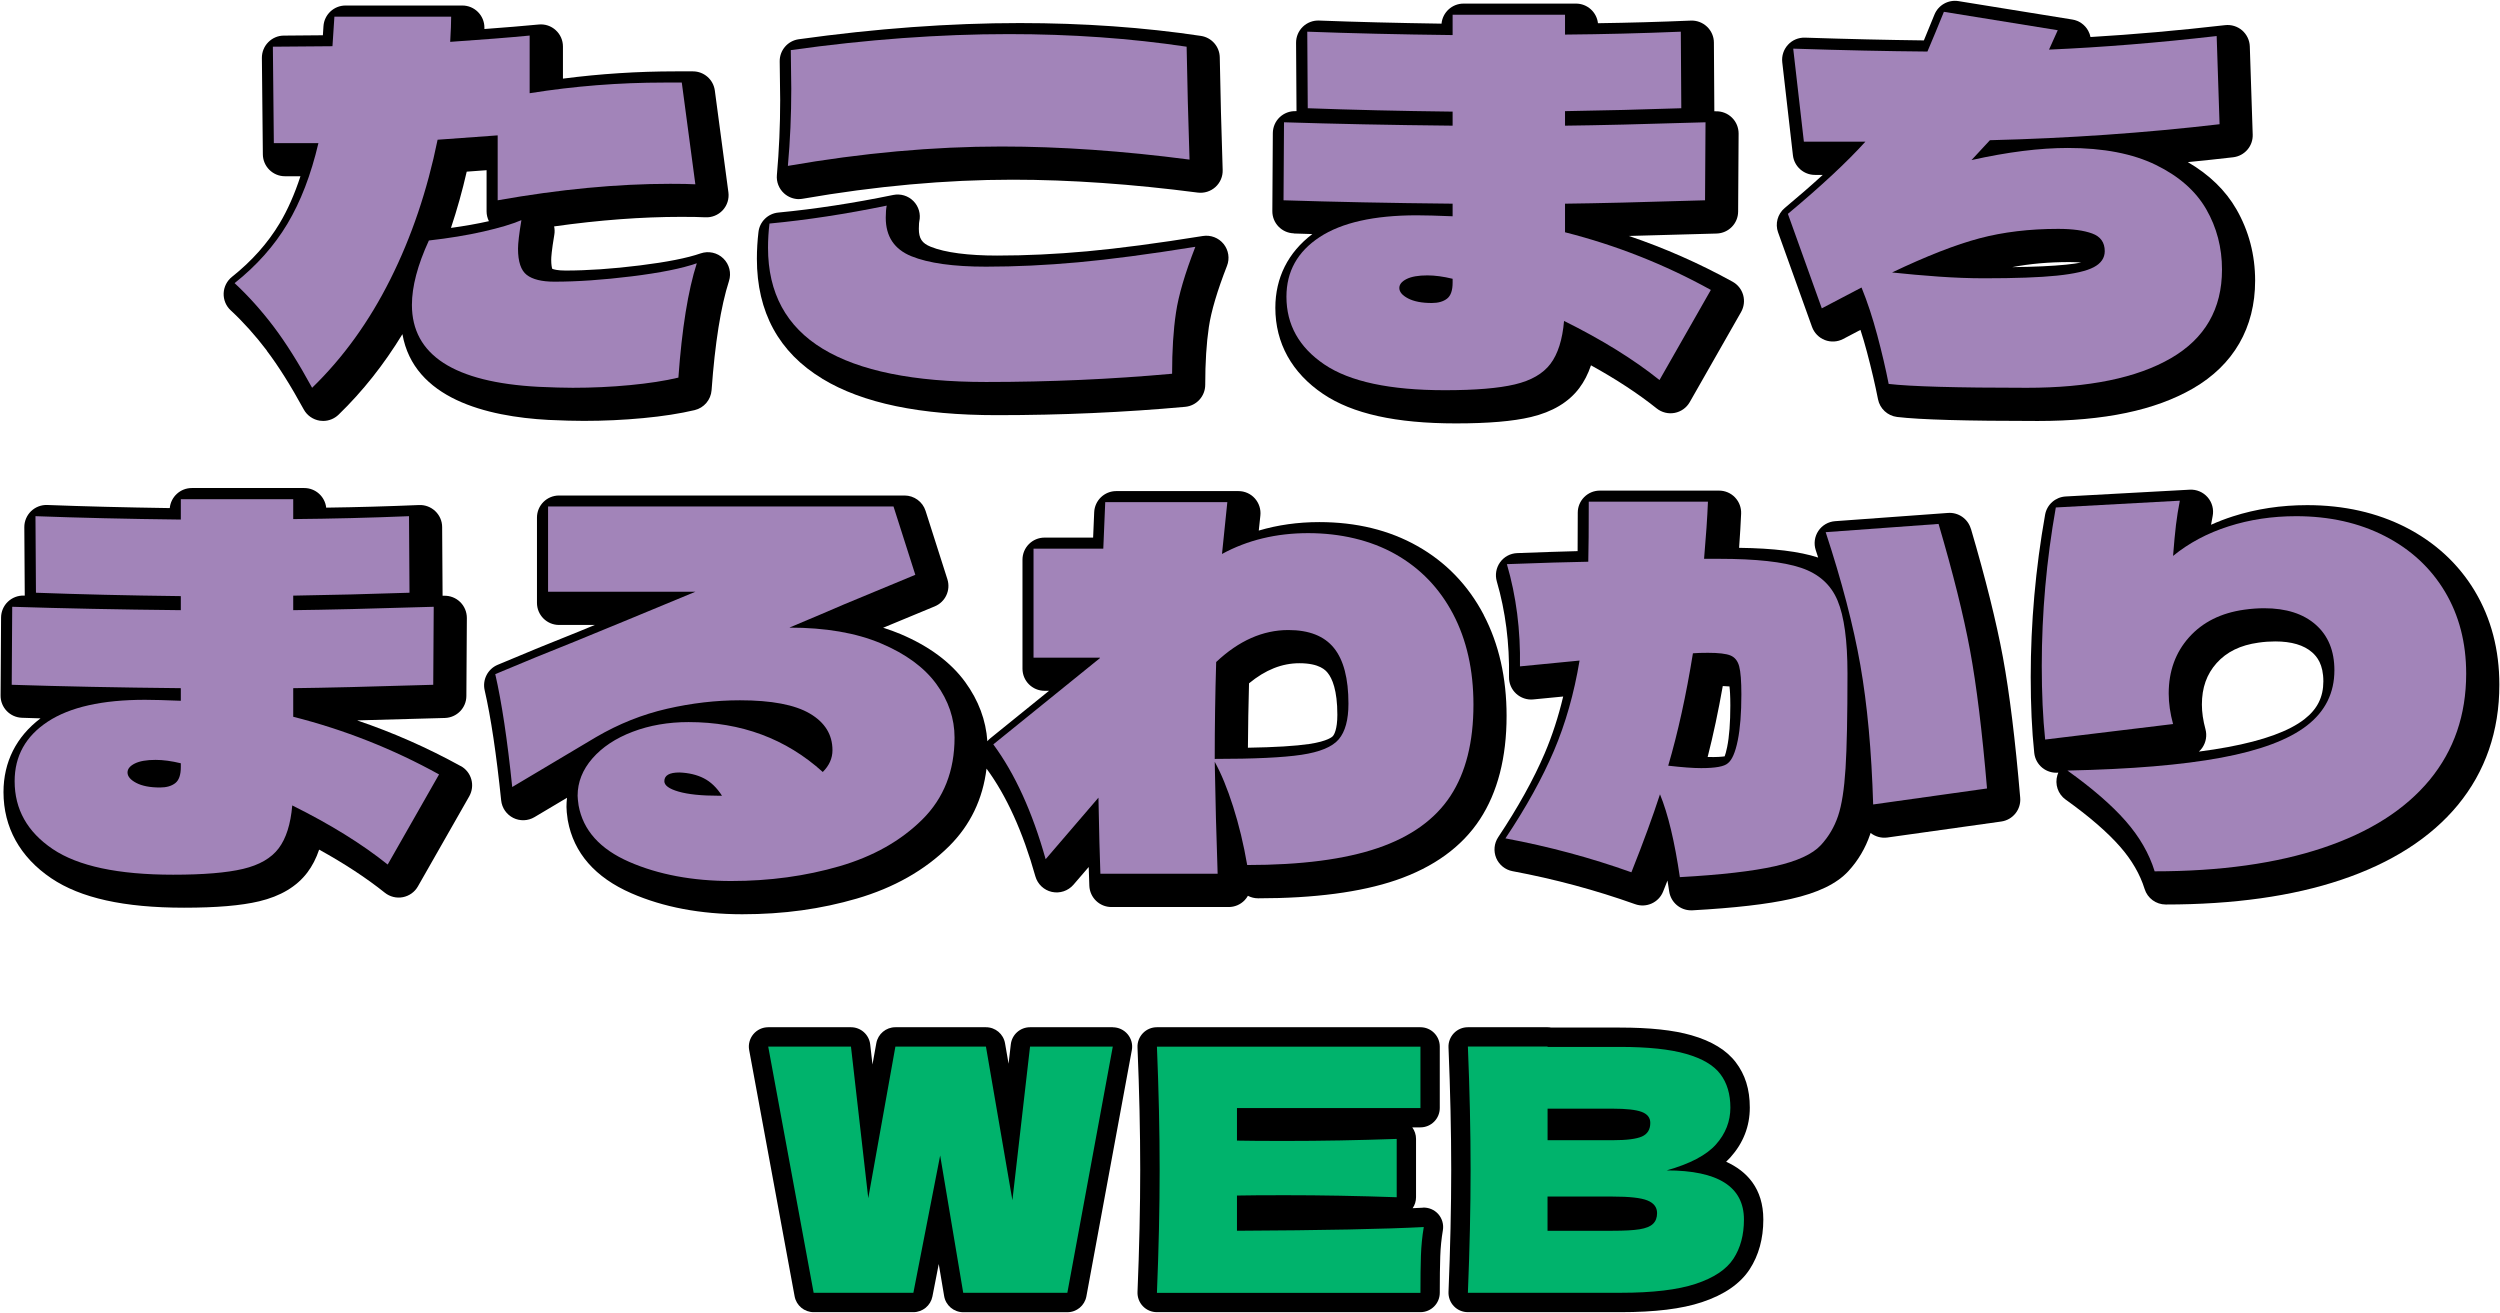 <?xml version="1.0" encoding="UTF-8"?><svg id="_レイヤー_1" xmlns="http://www.w3.org/2000/svg" width="516" height="271" viewBox="0 0 516 271"><defs><style>.cls-1,.cls-2,.cls-3{stroke-width:0px;}.cls-2{fill:#a284b9;}.cls-3{fill:#00b36c;}</style></defs><path class="cls-1" d="M55.06,72.38c2.39,3.14,4.95,7.22,7.63,12.12.68,1.25,1.91,2.11,3.32,2.33.23.03.46.05.69.05,1.18,0,2.32-.46,3.18-1.29,4.96-4.8,9.37-10.37,13.18-16.62,2.35,13.31,17.36,17.01,30.14,17.7,3.04.14,5.43.2,7.31.2,4.11,0,8.23-.19,12.23-.57,4.06-.38,7.63-.94,10.63-1.65,1.94-.46,3.35-2.13,3.5-4.11.7-9.72,1.91-17.3,3.59-22.53.53-1.65.08-3.45-1.16-4.66-1.24-1.21-3.05-1.61-4.69-1.05-2.75.96-6.96,1.79-12.51,2.48,0,0,0,0,0,0-5.67.71-10.85,1.06-15.39,1.06-1.63,0-2.42-.23-2.73-.36-.08-.25-.21-.82-.21-1.88,0-.49.08-1.82.64-5.15.1-.58.08-1.16-.04-1.72,9.3-1.31,18.09-1.97,26.24-1.97,2.22,0,3.88.03,4.94.09,1.35.08,2.68-.45,3.61-1.45.93-1,1.36-2.36,1.18-3.71l-2.8-21c-.3-2.27-2.24-3.96-4.52-3.96h-3.6c-7.74,0-15.54.5-23.23,1.5v-6.63c0-1.29-.54-2.51-1.5-3.38-.95-.87-2.22-1.29-3.51-1.16-3.02.29-6.78.6-11.2.93,0-.1,0-.19,0-.29,0-2.52-2.04-4.56-4.56-4.56h-24.1c-2.41,0-4.4,1.87-4.56,4.27l-.12,1.87-8.06.07c-1.21,0-2.37.5-3.22,1.37-.85.86-1.32,2.03-1.31,3.24l.2,19.9c.02,2.5,2.06,4.52,4.56,4.52h3.2c-1.2,3.68-2.64,6.95-4.31,9.74-2.44,4.07-5.74,7.78-9.82,11.02-1.04.83-1.67,2.07-1.72,3.4s.48,2.62,1.46,3.52c2.59,2.4,5.1,5.2,7.47,8.32ZM100.91,45.65c-2.39.54-5.01,1-7.83,1.39,1.25-3.75,2.34-7.63,3.25-11.61l4.1-.3v8.49c0,.71.17,1.4.48,2.03Z"/><path class="cls-1" d="M169.73,78.18c8.34,5.05,20.13,7.51,36.07,7.51,13.22,0,26.28-.58,38.81-1.72,2.35-.21,4.15-2.19,4.15-4.55,0-4.56.25-8.58.75-11.93.48-3.24,1.74-7.49,3.74-12.61.6-1.53.33-3.25-.7-4.53-1.03-1.27-2.66-1.9-4.28-1.64-9.38,1.51-17.42,2.57-23.89,3.16-6.44.59-12.69.88-18.59.88s-10.72-.61-13.69-1.82c-1.81-.73-2.45-1.71-2.45-3.72,0-1.07.08-1.46.09-1.5.34-1.51-.11-3.09-1.2-4.2-1.09-1.11-2.66-1.58-4.18-1.27-8.2,1.69-16.17,2.91-23.71,3.63-2.14.2-3.85,1.87-4.1,4-.22,1.84-.33,3.7-.33,5.54,0,11,4.54,19.33,13.5,24.75Z"/><path class="cls-1" d="M164.9,41.09c.26,0,.52-.02.78-.07,15.01-2.61,29.58-3.93,43.32-3.93,11.81,0,24.67.9,38.21,2.66,1.33.17,2.67-.25,3.66-1.15.99-.9,1.54-2.19,1.49-3.53-.27-8.07-.47-15.89-.6-23.23-.04-2.23-1.68-4.1-3.89-4.43-11.71-1.76-24.28-2.65-37.38-2.65-14.41,0-29.77,1.13-45.63,3.34-2.28.32-3.96,2.28-3.93,4.58l.1,7.97c0,5.22-.23,10.42-.68,15.47-.13,1.41.41,2.81,1.46,3.77.85.78,1.96,1.21,3.09,1.21Z"/><path class="cls-1" d="M267.05,48.19c1.25.04,2.52.08,3.82.12-5,3.78-7.64,9.01-7.64,15.22,0,7.28,3.41,13.43,9.86,17.78,6.06,4.09,15.02,6.08,27.41,6.08,6.68,0,11.75-.43,15.5-1.32,4.41-1.05,7.76-3.05,9.94-5.94,1.02-1.35,1.83-2.92,2.44-4.73,5.2,2.87,9.75,5.85,13.56,8.9,1.04.83,2.4,1.17,3.71.92,1.31-.25,2.45-1.06,3.11-2.22l10.6-18.6c.6-1.06.76-2.32.43-3.5-.33-1.18-1.12-2.17-2.19-2.76-6.85-3.78-14.01-6.94-21.4-9.44,5.03-.12,11.04-.29,18.13-.5,2.45-.08,4.41-2.08,4.42-4.53l.1-16.1c0-1.24-.49-2.43-1.38-3.3-.89-.87-2.08-1.33-3.33-1.3-.1,0-.2,0-.3,0l-.09-14.18c0-1.24-.52-2.42-1.42-3.28-.9-.85-2.09-1.31-3.34-1.26-6.39.27-12.82.45-19.17.54-.26-2.28-2.19-4.05-4.54-4.05h-23.2c-2.38,0-4.33,1.82-4.55,4.14-9.26-.14-17.74-.35-25.28-.64-1.25-.05-2.45.42-3.35,1.28-.89.87-1.4,2.06-1.39,3.31l.09,14.11c-.06,0-.12,0-.18,0-1.23-.04-2.42.42-3.31,1.27-.89.85-1.39,2.03-1.4,3.26l-.1,16.1c-.02,2.47,1.94,4.51,4.42,4.59Z"/><path class="cls-1" d="M367,47.97l7,19.5c.45,1.24,1.41,2.23,2.64,2.71,1.23.48,2.61.4,3.78-.21l3.58-1.88c.47,1.45.92,2.97,1.34,4.56.94,3.55,1.71,6.83,2.28,9.75.38,1.94,1.97,3.42,3.94,3.66,4.68.56,14.18.83,29.04.83,13.74,0,24.22-2.2,32.03-6.71,8.39-4.85,12.83-12.55,12.83-22.25,0-5.32-1.3-10.27-3.86-14.73-2.24-3.9-5.61-7.16-10.03-9.74,3.14-.31,6.26-.64,9.36-1,2.36-.28,4.11-2.31,4.03-4.68l-.6-18.2c-.04-1.27-.62-2.47-1.58-3.31-.97-.83-2.23-1.22-3.5-1.08-9.66,1.11-18.98,1.93-27.8,2.45-.09-.44-.24-.87-.46-1.27-.67-1.25-1.89-2.12-3.29-2.34l-23.5-3.8c-2.1-.34-4.16.82-4.96,2.79-.78,1.92-1.51,3.7-2.18,5.32-7.46-.09-15.7-.28-24.54-.57-1.34-.04-2.61.49-3.51,1.47-.9.98-1.33,2.3-1.18,3.61l2.2,19.2c.26,2.3,2.22,4.05,4.54,4.05h1.62c-2.34,2.14-4.96,4.42-7.85,6.83-1.47,1.23-2.02,3.24-1.37,5.05ZM429.56,54.19c-.82.16-1.86.31-3.17.44,0,0,0,0,0,0-2.73.28-6.45.45-11.08.51,3.64-.7,7.59-1.05,11.8-1.05.95,0,1.76.04,2.46.1Z"/><path class="cls-1" d="M95.11,158.13c-6.85-3.78-14.01-6.94-21.4-9.44,5.03-.12,11.04-.29,18.13-.5,2.45-.08,4.41-2.08,4.42-4.53l.1-16.1c0-1.24-.49-2.43-1.38-3.3-.89-.87-2.09-1.33-3.33-1.3-.1,0-.2,0-.3,0l-.09-14.18c0-1.24-.52-2.42-1.42-3.28-.9-.85-2.09-1.31-3.34-1.26-6.39.27-12.82.45-19.17.54-.26-2.28-2.19-4.05-4.54-4.05h-23.2c-2.38,0-4.33,1.82-4.55,4.14-9.26-.14-17.74-.35-25.28-.64-1.25-.05-2.45.42-3.35,1.28-.89.87-1.4,2.06-1.39,3.31l.09,14.11c-.06,0-.12,0-.18,0-1.23-.04-2.42.42-3.31,1.27-.89.85-1.39,2.03-1.4,3.26l-.1,16.1c-.02,2.47,1.94,4.51,4.42,4.59,1.25.04,2.52.08,3.82.12-5,3.78-7.64,9.01-7.64,15.22,0,7.28,3.41,13.43,9.86,17.78,6.06,4.09,15.02,6.08,27.41,6.08,6.68,0,11.75-.43,15.5-1.32,4.41-1.05,7.76-3.05,9.94-5.94,1.02-1.35,1.83-2.92,2.44-4.73,5.2,2.87,9.75,5.85,13.56,8.9,1.04.83,2.4,1.17,3.71.92,1.31-.25,2.45-1.06,3.11-2.22l10.6-18.6c.6-1.06.76-2.32.43-3.5-.33-1.18-1.12-2.17-2.19-2.76Z"/><path class="cls-1" d="M306.24,126.9c-3.2-6.1-7.81-10.88-13.7-14.2,0,0,0,0,0,0-5.8-3.28-12.61-4.94-20.24-4.94-4.4,0-8.58.59-12.49,1.75.1-.97.21-2,.33-3.1.14-1.29-.28-2.57-1.14-3.54s-2.1-1.51-3.4-1.51h-25.2c-2.45,0-4.46,1.93-4.56,4.38l-.22,5.22h-10.02c-2.52,0-4.56,2.04-4.56,4.56v22.5c0,2.52,2.04,4.56,4.56,4.56h.92l-12.1,9.79c-.23.19-.44.39-.63.62-.29-4.33-1.82-8.43-4.56-12.2-2.98-4.1-7.48-7.43-13.36-9.92,0,0,0,0,0,0-1.14-.48-2.34-.92-3.59-1.3l10.66-4.42c2.19-.91,3.32-3.34,2.6-5.6l-4.5-14.1c-.6-1.89-2.36-3.18-4.35-3.18h-71.3c-2.52,0-4.56,2.04-4.56,4.56v17.6c0,2.52,2.04,4.56,4.56,4.56h7.39c-1.19.49-2.32.96-3.38,1.39-5.52,2.19-11.13,4.49-16.69,6.84-2.04.86-3.17,3.07-2.68,5.23,1.29,5.6,2.43,13.25,3.41,22.75.16,1.55,1.1,2.91,2.49,3.61,1.39.7,3.05.64,4.39-.16l6.71-3.99c-.07.62-.11,1.24-.11,1.87s.08,1.48.25,2.65c0,.06.02.11.03.17,1.22,6.7,5.63,11.75,13.12,15.02,6.59,2.87,14.28,4.33,22.88,4.33s16.28-1.09,23.63-3.23c7.67-2.24,14.08-5.87,19.04-10.79,4.39-4.35,6.98-9.74,7.75-16.05,0,0,0,0,0,.01,4.12,5.59,7.51,13.07,10.08,22.23.46,1.62,1.77,2.86,3.41,3.22,1.64.36,3.35-.21,4.45-1.48l3.15-3.66c.04,1.49.09,2.78.13,3.87.1,2.45,2.11,4.39,4.56,4.39h24.2c1.24,0,2.42-.5,3.28-1.39.27-.28.5-.59.69-.93.64.34,1.36.52,2.12.52,11.59,0,21.15-1.26,28.43-3.74,7.79-2.66,13.62-6.89,17.34-12.57,3.65-5.57,5.5-12.75,5.5-21.35,0-7.85-1.59-14.85-4.72-20.82ZM257.81,141.03c3.37-2.78,6.79-4.14,10.39-4.14,4.22,0,5.45,1.51,5.85,2.01.9,1.11,1.98,3.52,1.98,8.63,0,3.08-.7,4.14-.91,4.39-.09.11-1,1.06-4.9,1.64h0c-2.83.42-7.07.68-12.65.77.03-4.46.11-8.91.23-13.3Z"/><path class="cls-1" d="M406.78,109.13c-.61-2.06-2.58-3.42-4.71-3.26l-23.3,1.7c-1.4.1-2.68.84-3.46,2.01s-.98,2.63-.54,3.97c.17.51.34,1.02.5,1.53-3.85-1.26-9.2-1.92-16.32-2.01.19-2.61.33-4.97.42-7.06.05-1.24-.41-2.45-1.27-3.35s-2.05-1.4-3.29-1.4h-24.6c-2.52,0-4.56,2.04-4.56,4.56,0,3.09-.01,5.74-.03,7.93-3.4.09-7.52.22-12.47.41-1.41.05-2.71.75-3.53,1.89-.82,1.14-1.07,2.6-.68,3.95,1.79,6.13,2.64,12.77,2.52,19.74-.02,1.3.51,2.55,1.47,3.43.96.88,2.25,1.32,3.54,1.19l6.17-.6c-.99,4.18-2.27,8.1-3.81,11.72-2.28,5.34-5.51,11.17-9.6,17.31-.85,1.28-1,2.89-.41,4.31.6,1.41,1.86,2.43,3.37,2.71,8.66,1.62,17.17,3.91,25.3,6.81,2.31.83,4.87-.33,5.78-2.61.31-.77.6-1.53.9-2.27.12.73.23,1.48.35,2.24.33,2.25,2.26,3.91,4.51,3.91.08,0,.17,0,.25,0,8.81-.49,15.47-1.26,20.35-2.35,5.57-1.25,9.45-3.12,11.85-5.71,2.03-2.2,3.55-4.77,4.52-7.63.03-.09.06-.19.09-.28.98.77,2.23,1.11,3.47.94l23.5-3.3c2.4-.34,4.12-2.49,3.91-4.91-1.01-11.89-2.21-21.63-3.56-28.95-1.36-7.33-3.58-16.26-6.61-26.56ZM355.57,141.6c.6.02,1.05.05,1.39.08.09.67.18,1.87.18,3.94,0,3.55-.22,6.44-.66,8.59,0,0,0,0,0,0-.19.95-.38,1.55-.51,1.9-.56.08-1.66.19-3.51.13,1.16-4.53,2.2-9.43,3.12-14.64Z"/><path class="cls-1" d="M510.82,122.03c-3.37-5.62-8.15-10.05-14.23-13.17,0,0,0,0,0,0-5.96-3.05-12.82-4.6-20.38-4.6-5.39,0-10.55.78-15.34,2.32-1.56.5-3.06,1.08-4.51,1.73.1-.6.21-1.19.33-1.78.28-1.38-.1-2.82-1.03-3.89s-2.29-1.65-3.7-1.57l-25.6,1.4c-2.12.12-3.87,1.67-4.25,3.76-1.97,11.07-2.97,22.35-2.97,33.5,0,5.8.24,11.07.73,15.67.13,1.22.74,2.33,1.69,3.09.93.74,2.1,1.09,3.28.98-.07.16-.14.33-.19.51-.58,1.88.11,3.92,1.71,5.06,4.82,3.45,8.6,6.71,11.22,9.7,2.43,2.77,4.13,5.71,5.07,8.74.59,1.91,2.36,3.21,4.36,3.21,13.97,0,26.15-1.71,36.2-5.09,10.41-3.49,18.5-8.68,24.07-15.42,5.7-6.91,8.59-15.27,8.59-24.85,0-7.21-1.7-13.7-5.05-19.3ZM454.59,154.27c.74-1.1.96-2.47.62-3.75-.49-1.8-.74-3.51-.74-5.1,0-3.47.99-6.27,3.04-8.56,2.08-2.32,4.9-3.7,8.64-4.22,1.18-.17,2.34-.25,3.45-.25,3.37,0,5.93.76,7.63,2.26.99.88,2.31,2.45,2.31,5.98,0,3.25-1.24,5.73-3.89,7.8-3.16,2.47-8.47,4.4-15.78,5.76-1.86.35-3.87.66-6.02.94.28-.25.53-.54.74-.85Z"/><path class="cls-2" d="M102.72,27.94l-12.4.9c-2.13,10.47-5.38,20.07-9.75,28.8-4.37,8.73-9.75,16.2-16.15,22.4-2.8-5.13-5.47-9.37-8-12.7-2.53-3.33-5.2-6.3-8-8.9,4.53-3.6,8.17-7.68,10.9-12.25,2.73-4.57,4.87-10.12,6.4-16.65h-9.2l-.2-19.9,12.3-.1.4-6.1h24.1c0,1.2-.07,2.93-.2,5.2,6.8-.47,12.27-.9,16.4-1.3v11.9c9.2-1.47,18.47-2.2,27.8-2.2h3.6l2.8,21c-1.13-.07-2.87-.1-5.2-.1-10.93,0-22.8,1.13-35.6,3.4v-13.4ZM130.37,57.04c5.9-.73,10.38-1.63,13.45-2.7-1.8,5.6-3.07,13.47-3.8,23.6-2.8.67-6.13,1.18-10,1.55-3.87.37-7.8.55-11.8.55-1.8,0-4.17-.07-7.1-.2-17.4-.93-26.1-6.57-26.1-16.9,0-3.8,1.17-8.23,3.5-13.3,4.13-.47,7.88-1.08,11.25-1.85,3.37-.77,5.98-1.55,7.85-2.35-.47,2.8-.7,4.77-.7,5.9,0,2.67.6,4.47,1.8,5.4,1.2.93,3.1,1.4,5.7,1.4,4.73,0,10.05-.37,15.95-1.1Z"/><path class="cls-2" d="M169.82,71.99c-7.53-4.57-11.3-11.52-11.3-20.85,0-1.67.1-3.33.3-5,7.73-.73,15.8-1.97,24.2-3.7-.13.6-.2,1.43-.2,2.5,0,3.87,1.77,6.52,5.3,7.95,3.53,1.43,8.67,2.15,15.4,2.15,6.07,0,12.4-.3,19-.9,6.6-.6,14.67-1.67,24.2-3.2-2.13,5.47-3.47,10-4,13.6-.54,3.6-.8,7.8-.8,12.6-12.47,1.13-25.27,1.7-38.4,1.7-14.93,0-26.17-2.28-33.7-6.85ZM163.32,18.34l-.1-8c15.73-2.2,30.73-3.3,45-3.3,12.93,0,25.17.87,36.7,2.6.13,7.4.33,15.17.6,23.3-13.8-1.8-26.73-2.7-38.8-2.7-14.07,0-28.77,1.33-44.1,4,.47-5.2.7-10.5.7-15.9Z"/><path class="cls-2" d="M342.52,78.44c-5.33-4.27-11.9-8.33-19.7-12.2-.33,3.87-1.27,6.82-2.8,8.85-1.53,2.03-3.98,3.45-7.35,4.25-3.37.8-8.18,1.2-14.45,1.2-11.33,0-19.62-1.77-24.85-5.3-5.23-3.53-7.85-8.2-7.85-14,0-5.2,2.28-9.3,6.85-12.3,4.57-3,11.25-4.5,20.05-4.5,1.73,0,4.2.07,7.4.2v-2.6c-13-.13-24.63-.37-34.9-.7l.1-16.1c10.33.33,21.93.57,34.8.7v-2.9c-11-.13-20.97-.37-29.9-.7l-.1-15.8c8.87.33,18.87.57,30,.7V3.04h23.2v4.1c7.93-.07,15.9-.27,23.9-.6l.1,15.8c-8,.27-16,.47-24,.6v3c6.4-.07,16.07-.3,29-.7l-.1,16.1c-13,.4-22.63.63-28.9.7v5.9c10.53,2.67,20.57,6.63,30.1,11.9l-10.6,18.6ZM299.82,57.54c-1.93-.47-3.67-.7-5.2-.7-1.87,0-3.3.25-4.3.75s-1.5,1.12-1.5,1.85c0,.8.6,1.52,1.8,2.15,1.2.63,2.83.95,4.9.95,1.33,0,2.38-.3,3.15-.9.77-.6,1.15-1.7,1.15-3.3v-.8Z"/><path class="cls-2" d="M426.82,30.54c7.33,0,13.38,1.17,18.15,3.5,4.77,2.33,8.23,5.38,10.4,9.15,2.17,3.77,3.25,7.92,3.25,12.45,0,8.13-3.52,14.23-10.55,18.3-7.03,4.07-16.95,6.1-29.75,6.1-14.53,0-24.03-.27-28.5-.8-.6-3.07-1.38-6.42-2.35-10.05-.97-3.63-2.05-6.92-3.25-9.85l-8.2,4.3-7-19.5c6.87-5.73,12.2-10.7,16-14.9h-12.7l-2.2-19.2c10.13.33,19.37.53,27.7.6,1-2.33,2.13-5.07,3.4-8.2l23.5,3.8-1.8,4c10.87-.47,22.4-1.4,34.6-2.8l.6,18.2c-15.4,1.8-31.2,2.9-47.4,3.3-2.4,2.6-3.67,3.97-3.8,4.1,7.47-1.67,14.1-2.5,19.9-2.5ZM424.57,56.89c3.57-.37,6.1-.95,7.6-1.75,1.5-.8,2.25-1.9,2.25-3.3,0-1.8-.87-3.02-2.6-3.65-1.73-.63-4.07-.95-7-.95-5.93,0-11.35.65-16.25,1.95-4.9,1.3-10.92,3.65-18.05,7.05,3.13.33,6.33.62,9.6.85,3.27.23,6.4.35,9.4.35,6.47,0,11.48-.18,15.05-.55Z"/><path class="cls-2" d="M80.02,178.44c-5.33-4.27-11.9-8.33-19.7-12.2-.33,3.87-1.27,6.82-2.8,8.85-1.53,2.03-3.98,3.45-7.35,4.25-3.37.8-8.18,1.2-14.45,1.2-11.33,0-19.62-1.77-24.85-5.3-5.23-3.53-7.85-8.2-7.85-14,0-5.2,2.28-9.3,6.85-12.3,4.57-3,11.25-4.5,20.05-4.5,1.73,0,4.2.07,7.4.2v-2.6c-13-.13-24.63-.37-34.9-.7l.1-16.1c10.33.33,21.93.57,34.8.7v-2.9c-11-.13-20.97-.37-29.9-.7l-.1-15.8c8.87.33,18.87.57,30,.7v-4.2h23.2v4.1c7.93-.07,15.9-.27,23.9-.6l.1,15.8c-8,.27-16,.47-24,.6v3c6.4-.07,16.07-.3,29-.7l-.1,16.1c-13,.4-22.63.63-28.9.7v5.9c10.53,2.67,20.57,6.63,30.1,11.9l-10.6,18.6ZM37.32,157.54c-1.93-.47-3.67-.7-5.2-.7-1.87,0-3.3.25-4.3.75s-1.5,1.12-1.5,1.85c0,.8.6,1.52,1.8,2.15,1.2.63,2.83.95,4.9.95,1.33,0,2.38-.3,3.15-.9.77-.6,1.15-1.7,1.15-3.3v-.8Z"/><path class="cls-2" d="M181.82,132.79c5.13,2.17,8.95,4.97,11.45,8.4,2.5,3.43,3.75,7.12,3.75,11.05,0,6.87-2.22,12.5-6.65,16.9-4.43,4.4-10.13,7.62-17.1,9.65-6.97,2.03-14.42,3.05-22.35,3.05s-15.02-1.32-21.05-3.95c-6.03-2.63-9.52-6.52-10.45-11.65-.13-.93-.2-1.6-.2-2,0-2.8,1.02-5.37,3.05-7.7,2.03-2.33,4.8-4.17,8.3-5.5,3.5-1.33,7.35-2,11.55-2,10.87,0,20.1,3.43,27.7,10.3,1.33-1.33,2-2.83,2-4.5,0-3.2-1.55-5.72-4.65-7.55-3.1-1.83-7.92-2.75-14.45-2.75-4.93,0-9.95.58-15.05,1.75-5.1,1.17-9.98,3.12-14.65,5.85l-17.3,10.3c-1-9.73-2.17-17.5-3.5-23.3,5.53-2.33,11.07-4.6,16.6-6.8,3.07-1.27,6.63-2.73,10.7-4.4,4.07-1.67,8.73-3.6,14-5.8h-30.4v-17.6h71.3l4.5,14.1-14.7,6.1c-1.4.6-3.04,1.3-4.9,2.1-1.87.8-4,1.7-6.4,2.7,7.47,0,13.77,1.08,18.9,3.25ZM140.07,163.39c1.97.57,4.72.85,8.25.85h.7c-1.07-1.67-2.32-2.87-3.75-3.6-1.43-.73-3.12-1.13-5.05-1.2-2.07,0-3.1.6-3.1,1.8,0,.87.98,1.58,2.95,2.15Z"/><path class="cls-2" d="M288.02,114.39c5.13,2.9,9.1,7.02,11.9,12.35,2.8,5.33,4.2,11.57,4.2,18.7,0,7.73-1.58,14.02-4.75,18.85-3.17,4.83-8.17,8.42-15,10.75-6.83,2.33-15.82,3.5-26.95,3.5-.73-4.27-1.7-8.28-2.9-12.05-1.2-3.77-2.47-6.85-3.8-9.25.13,7.67.33,15.37.6,23.1h-24.2c-.13-3.4-.27-8.63-.4-15.7l-10.9,12.7c-2.73-9.73-6.33-17.63-10.8-23.7l22-17.8v-.1h-13.7v-22.5h14.4l.4-9.6h25.2c-.53,5-.9,8.57-1.1,10.7,5.27-2.87,11.2-4.3,17.8-4.3s12.87,1.45,18,4.35ZM268.62,155.79c3.8-.57,6.37-1.63,7.7-3.2,1.33-1.57,2-4.02,2-7.35,0-5.2-1-9.03-3-11.5-2-2.47-5.13-3.7-9.4-3.7-5.27,0-10.23,2.2-14.9,6.6-.2,6.6-.3,13.27-.3,20,8.13,0,14.1-.28,17.9-.85Z"/><path class="cls-2" d="M371.72,117.19c3.67,1.23,6.18,3.48,7.55,6.75,1.37,3.27,2.05,8.3,2.05,15.1,0,8.73-.13,15.25-.4,19.55-.27,4.3-.78,7.58-1.55,9.85-.77,2.27-1.95,4.27-3.55,6-1.73,1.87-4.9,3.32-9.5,4.35-4.6,1.03-11.13,1.78-19.6,2.25-1.07-7.33-2.43-13.03-4.1-17.1-1.47,4.53-3.43,9.9-5.9,16.1-8.4-3-17.07-5.33-26-7,4.27-6.4,7.6-12.42,10-18.05,2.4-5.63,4.17-11.85,5.3-18.65l-12.3,1.2c.13-7.47-.77-14.5-2.7-21.1,7.2-.27,12.8-.43,16.8-.5.07-2.6.1-6.73.1-12.4h24.6c-.13,3.27-.4,7.2-.8,11.8h3.1c7.6,0,13.23.62,16.9,1.85ZM358.67,152.84c.5-2.47.75-5.63.75-9.5,0-2.73-.15-4.67-.45-5.8-.3-1.13-.9-1.88-1.8-2.25-.9-.37-2.45-.55-4.65-.55-1.27,0-2.3.03-3.1.1-1.4,8.67-3.1,16.4-5.1,23.2,2.87.33,5.13.5,6.8.5,2.93,0,4.77-.33,5.5-1,.87-.67,1.55-2.23,2.05-4.7ZM400.12,108.14c3,10.2,5.17,18.9,6.5,26.1,1.33,7.2,2.5,16.7,3.5,28.5l-23.5,3.3c-.33-11.07-1.22-20.67-2.65-28.8-1.43-8.13-3.82-17.27-7.15-27.4l23.3-1.7Z"/><path class="cls-2" d="M492.22,110.64c5.33,2.73,9.46,6.55,12.4,11.45,2.93,4.9,4.4,10.55,4.4,16.95,0,8.53-2.52,15.85-7.55,21.95-5.04,6.1-12.37,10.77-22,14-9.63,3.23-21.22,4.85-34.75,4.85-1.13-3.67-3.13-7.13-6-10.4-2.87-3.27-6.87-6.73-12-10.4,13.07-.27,23.63-1.15,31.7-2.65s13.98-3.72,17.75-6.65c3.77-2.93,5.65-6.73,5.65-11.4,0-4-1.28-7.13-3.85-9.4-2.57-2.27-6.12-3.4-10.65-3.4-1.33,0-2.7.1-4.1.3-4.8.67-8.6,2.57-11.4,5.7-2.8,3.13-4.2,7-4.2,11.6,0,2,.3,4.1.9,6.3l-26.4,3.2c-.47-4.47-.7-9.53-.7-15.2,0-10.93.97-21.83,2.9-32.7l25.6-1.4c-.33,1.67-.6,3.33-.8,5-.2,1.67-.4,3.8-.6,6.4,3.27-2.67,7.08-4.7,11.45-6.1,4.37-1.4,9.02-2.1,13.95-2.1,6.87,0,12.97,1.37,18.3,4.1Z"/><path class="cls-1" d="M229.68,212.02h-17.08c-2.03,0-3.74,1.52-3.97,3.54l-.46,3.99-.73-4.21c-.33-1.92-1.99-3.32-3.94-3.32h-18.69c-1.94,0-3.6,1.39-3.94,3.3l-.79,4.39-.47-4.14c-.23-2.02-1.94-3.55-3.97-3.55h-17.08c-1.19,0-2.31.53-3.07,1.44-.76.91-1.08,2.12-.86,3.28l9.38,50.82c.35,1.9,2,3.27,3.93,3.27h20.58c1.91,0,3.56-1.36,3.93-3.23l1.31-6.71,1.11,6.61c.32,1.93,1.99,3.34,3.94,3.34h21.49c1.93,0,3.58-1.38,3.93-3.27l9.38-50.82c.22-1.17-.1-2.37-.86-3.28-.76-.91-1.89-1.44-3.07-1.44Z"/><path class="cls-1" d="M293.66,249.27c-.66.03-1.36.07-2.09.1.46-.66.7-1.45.7-2.27v-12.04c0-.86-.28-1.69-.78-2.37h1.68c2.21,0,4-1.79,4-4v-12.67c0-2.21-1.79-4-4-4h-54.39c-1.09,0-2.13.44-2.89,1.23-.75.79-1.16,1.85-1.11,2.93.37,8.96.56,17.46.56,25.24s-.19,16.28-.56,25.25c-.04,1.09.36,2.15,1.11,2.93.75.79,1.8,1.23,2.89,1.23h54.39c2.21,0,4-1.79,4-4,0-3.04.03-5.57.1-7.53.06-1.85.25-3.66.54-5.38.2-1.2-.15-2.42-.95-3.33-.81-.91-1.99-1.4-3.2-1.34Z"/><path class="cls-1" d="M356.27,239.79c.31-.29.61-.6.89-.91,2.65-2.96,4-6.41,4-10.26s-.97-6.82-2.88-9.34c-1.9-2.52-4.98-4.4-9.16-5.6-3.73-1.07-8.57-1.59-14.79-1.59h-14.16c-.24-.05-.49-.07-.75-.07h-16.45c-1.09,0-2.13.44-2.89,1.23-.75.79-1.16,1.85-1.11,2.93.37,8.97.56,17.47.56,25.24s-.19,16.27-.56,25.25c-.04,1.09.36,2.15,1.11,2.93.75.79,1.8,1.23,2.89,1.23h31.5c7.12,0,12.62-.67,16.8-2.06,4.6-1.52,7.92-3.81,9.86-6.79,1.87-2.87,2.82-6.32,2.82-10.27,0-6.41-3.39-9.98-7.68-11.93Z"/><path class="cls-3" d="M208.96,247.73l3.64-31.71h17.08l-9.38,50.82h-21.49l-4.76-28.35-5.53,28.35h-20.58l-9.38-50.82h17.08l3.57,31.29,5.6-31.29h18.69l5.46,31.71Z"/><path class="cls-3" d="M255.3,254.03c17.73-.09,30.59-.35,38.57-.77-.33,1.91-.52,3.89-.59,5.92-.07,2.03-.1,4.58-.1,7.67h-54.39c.37-9.05.56-17.52.56-25.41s-.19-16.36-.56-25.41h54.39v12.67h-37.87v6.72c2.24.05,5.55.07,9.94.07,7.42,0,15.1-.14,23.03-.42v12.04c-7.93-.28-15.61-.42-23.03-.42-4.39,0-7.7.02-9.94.07v7.28Z"/><path class="cls-3" d="M359.95,251.72c0,3.17-.72,5.87-2.17,8.08-1.45,2.22-4.04,3.94-7.77,5.18-3.73,1.24-8.91,1.85-15.54,1.85h-31.5c.37-9.05.56-17.52.56-25.41s-.19-16.36-.56-25.41h16.45v.07h14.91c5.79,0,10.35.48,13.68,1.44,3.34.96,5.69,2.34,7.07,4.17,1.38,1.82,2.07,4.13,2.07,6.93s-.99,5.38-2.98,7.6c-1.98,2.22-5.38,4-10.18,5.35,10.64,0,15.96,3.38,15.96,10.15ZM319.42,228.83v6.51h13.44c2.89,0,4.91-.26,6.05-.77,1.14-.51,1.71-1.45,1.71-2.8,0-1.07-.59-1.83-1.79-2.28-1.19-.44-3.18-.66-5.98-.66h-13.44ZM332.86,254.03c2.43,0,4.28-.1,5.56-.31,1.28-.21,2.21-.58,2.76-1.12.56-.54.84-1.27.84-2.21,0-1.21-.67-2.09-2-2.62-1.33-.54-3.72-.8-7.17-.8h-13.44v7.07h13.44Z"/></svg>
